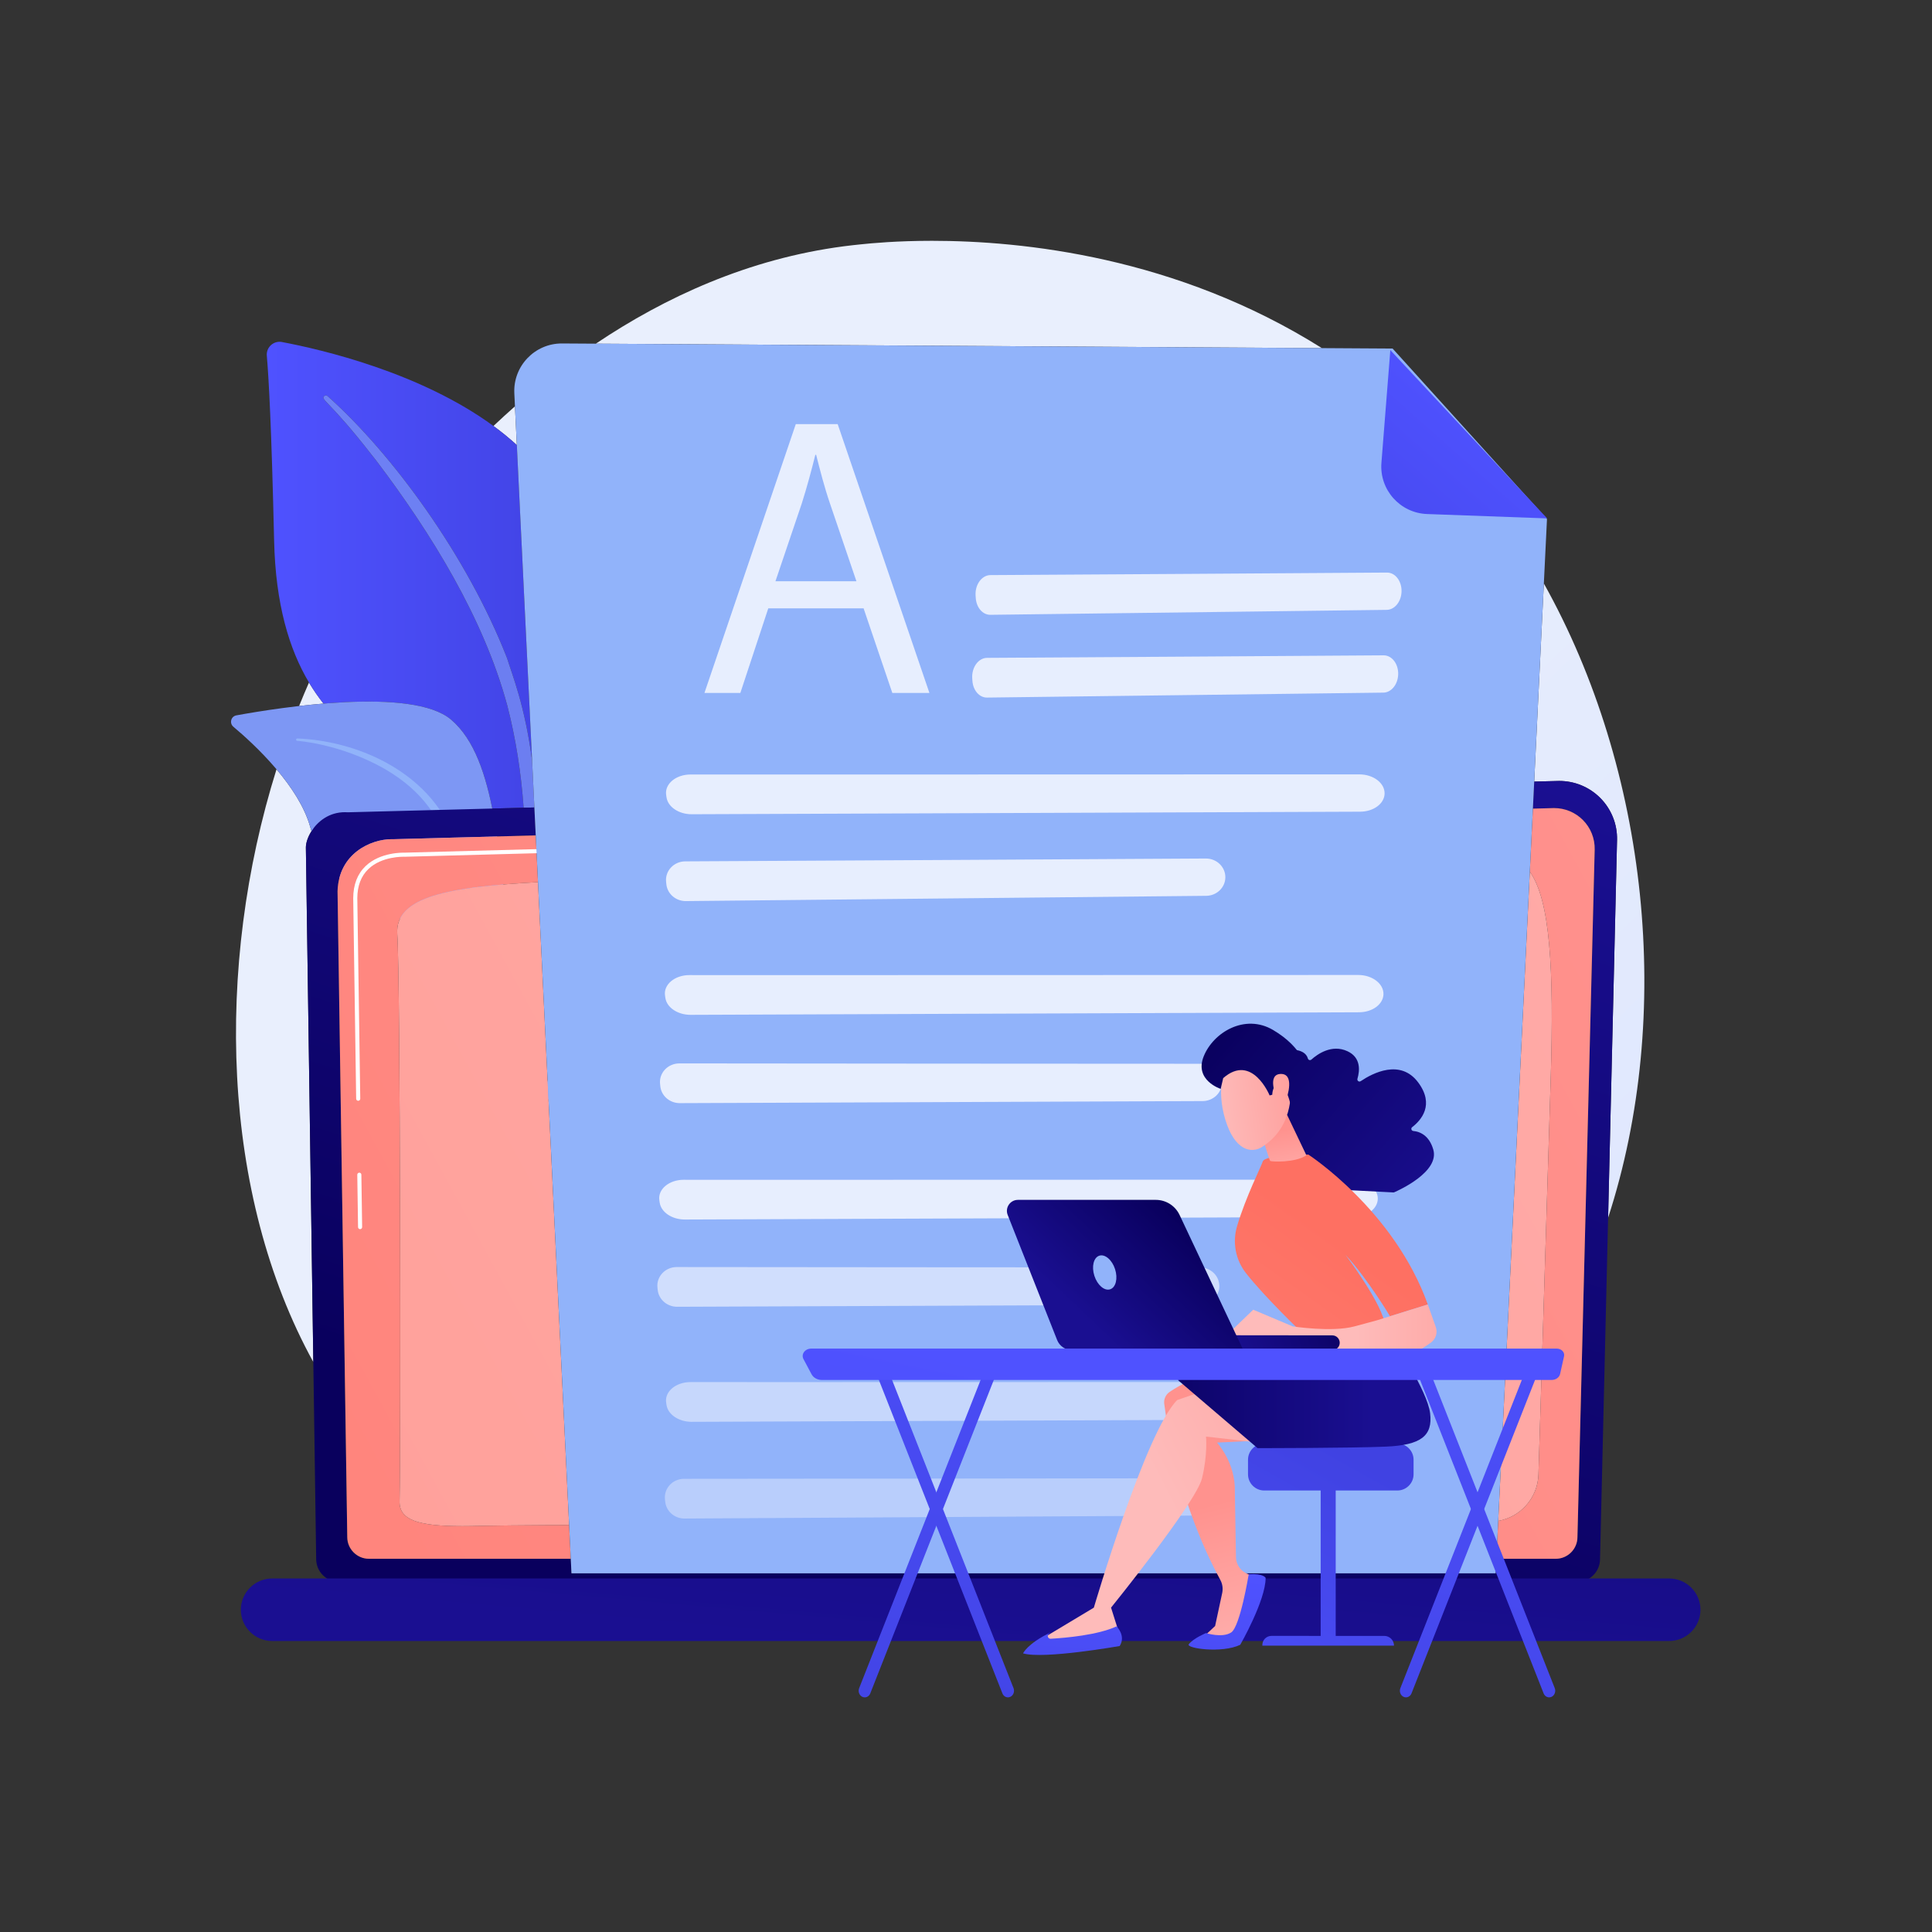 <?xml version="1.0" encoding="UTF-8" standalone="no"?>
<!-- Created with Inkscape (http://www.inkscape.org/) -->

<svg
   version="1.1"
   id="svg2"
   width="4946.667"
   height="4946.667"
   viewBox="0 0 4946.667 4946.667"
   sodipodi:docname="11669392_20945424.eps"
   xmlns:inkscape="http://www.inkscape.org/namespaces/inkscape"
   xmlns:sodipodi="http://sodipodi.sourceforge.net/DTD/sodipodi-0.dtd"
   xmlns="http://www.w3.org/2000/svg"
   xmlns:svg="http://www.w3.org/2000/svg">
  <rect x="0" y="0" width="4946.667" height="4946.667" fill="#333333" stroke="none"/>
  <defs
     id="defs6">
    <clipPath
       clipPathUnits="userSpaceOnUse"
       id="clipPath20">
      <path
         d="m 18464.2,5605.3 c -1665.7,0 -3003.2,232.4 -3696.1,361.4 -1247.4,232.1 -2404.4,432.5 -3481,757.2 H 24334.2 C 22261.6,5854.3 20187.3,5605.3 18464.2,5605.3 M 6018.26,10947.5 c -1772.24,3220.2 -1894.84,7593 -707.1,11385.6 281.54,-332.6 538.55,-718.2 646.61,-1105.3 7.88,-28.2 16.24,-56.1 25.12,-83.7 -71.09,-111.9 -107.71,-228.2 -107.71,-314.9 l 143.08,-9881.7 m 24869.84,2771.3 171.5,7256.3 c 7.2,303.2 -110.4,596 -325.3,810.3 -208.1,207.4 -489.8,323.5 -783.1,323.5 -9.5,0 -19.1,-0.1 -28.7,-0.4 l -454,-11.7 185.3,3805.4 C 31655.6,22324 32159.4,17622.8 30888.1,13718.8 M 5744.97,23548.3 c 61.24,152 124.37,302 190.01,451.2 87.14,-146.2 180.7,-280.7 279.01,-404.6 -159.72,-13.2 -317.23,-29.2 -469.02,-46.6 m 4182.2,5012.2 c -142.09,129.8 -292.49,251.8 -449.16,366.6 132.8,125.5 270.4,251.5 413.13,377.6 l 36.03,-744.2 m 15463.53,1862.2 -13946.3,85.4 c 1329.8,893.1 2931.2,1631.1 4766.4,1871 131.8,17.2 230.1,27 316.3,36.2 210.6,22.3 697.9,68.6 1376.1,68.6 1725.6,0 4688.8,-299.9 7487.5,-2061.2"
         id="path18" />
    </clipPath>
    <linearGradient
       x1="0"
       y1="0"
       x2="1"
       y2="0"
       gradientUnits="userSpaceOnUse"
       gradientTransform="matrix(-19073.7,20304.3,20304.3,19073.7,34056.4,1221.6)"
       spreadMethod="pad"
       id="linearGradient26">
      <stop
         style="stop-opacity:1;stop-color:#dae3fe"
         offset="0"
         id="stop22" />
      <stop
         style="stop-opacity:1;stop-color:#e9effd"
         offset="1"
         id="stop24" />
    </linearGradient>
    <clipPath
       clipPathUnits="userSpaceOnUse"
       id="clipPath36">
      <path
         d="m 9455.27,21578.9 c -145.31,725.9 -369.71,1350.9 -791.43,1708.3 -307.55,260.7 -919.24,346.4 -1590.6,346.4 -281.95,0 -574.31,-15.1 -859.25,-38.7 -98.31,123.9 -191.87,258.4 -279.01,404.6 -380.83,638.9 -641.97,1505.2 -669.8,2722.8 -49.92,2183.4 -103.95,3138 -140.16,3554.3 -12.75,146.5 103.56,267.6 244.13,267.6 15.17,0 30.61,-1.4 46.22,-4.4 758.31,-142.8 2657.85,-583.6 4062.64,-1612.7 156.67,-114.8 307.07,-236.8 449.16,-366.6 l 293.73,-6066.3 c -136.2,1060.6 -389.91,1673 -481.06,1972.7 -766.52,1963.1 -2204.6,3926.1 -3448.26,5035.3 -8.92,7.9 -20.18,11.9 -31.45,11.9 -11.72,0 -23.44,-4.3 -32.55,-13 -75.61,-72.4 94.66,-80.1 903.5,-1118.8 l 107.43,-136.1 c 1043.99,-1381.5 2053.32,-3010.5 2505.85,-4690.6 164.81,-636.6 266.84,-1305.3 313.24,-1961.1 l -602.33,-15.6"
         id="path34" />
    </clipPath>
    <linearGradient
       x1="0"
       y1="0"
       x2="1"
       y2="0"
       gradientUnits="userSpaceOnUse"
       gradientTransform="matrix(6119.82,0,0,-6119.82,5124.06,24557.4)"
       spreadMethod="pad"
       id="linearGradient42">
      <stop
         style="stop-opacity:1;stop-color:#4f52ff"
         offset="0"
         id="stop38" />
      <stop
         style="stop-opacity:1;stop-color:#4042e2"
         offset="1"
         id="stop40" />
    </linearGradient>
    <clipPath
       clipPathUnits="userSpaceOnUse"
       id="clipPath52">
      <path
         d="m 10057.6,21594.5 c -46.4,655.8 -148.43,1324.5 -313.24,1961.1 -452.53,1680.1 -1461.86,3309.1 -2505.85,4690.6 l -107.43,136.1 c -808.84,1038.7 -979.11,1046.4 -903.5,1118.8 9.11,8.7 20.83,13 32.55,13 11.27,0 22.53,-4 31.45,-11.9 1243.66,-1109.2 2681.74,-3072.2 3448.26,-5035.3 91.15,-299.7 344.86,-912.1 481.06,-1972.7 l 43.3,-894.4 -206.6,-5.3"
         id="path50" />
    </clipPath>
    <linearGradient
       x1="0"
       y1="0"
       x2="1"
       y2="0"
       gradientUnits="userSpaceOnUse"
       gradientTransform="matrix(6119.82,0,0,-6119.82,5124.06,24557.4)"
       spreadMethod="pad"
       id="linearGradient58">
      <stop
         style="stop-opacity:1;stop-color:#6f82f7"
         offset="0"
         id="stop54" />
      <stop
         style="stop-opacity:1;stop-color:#6b7def"
         offset="1"
         id="stop56" />
    </linearGradient>
    <clipPath
       clipPathUnits="userSpaceOnUse"
       id="clipPath72">
      <path
         d="M 30293.3,6723.9 H 6512.82 c -241.87,0 -439.76,197.7 -439.76,439.3 l -54.8,3784.3 -143.08,9881.7 c 0,86.7 36.62,203 107.71,314.9 119.94,188.7 337.96,364.9 643.46,364.9 18.11,0 36.52,-0.6 55.25,-1.9 l 1596.81,41.4 169.67,4.4 1007.19,26 602.33,15.6 206.6,5.3 26,-536.6 -2733.38,-73.3 c -10.97,0.4 -22.12,0.6 -33.47,0.6 -398.99,0 -1018.44,-273.7 -1039.83,-999.7 L 6670.25,7584.7 c 0,-228.8 187.22,-416 416.04,-416 H 10963 l 13.5,-279.2 h 17751.8 l 13.6,279.2 h 1141 c 228.8,0 416,187.2 416,416 l 331.3,13205.8 c 5.3,213.2 -77.1,419.3 -228.1,569.9 -146,145.8 -343.7,227.4 -549.4,227.4 -7,0 -14,-0.1 -20.9,-0.3 l -388.5,-10.4 25.2,519.7 454,11.7 c 9.6,0.3 19.2,0.4 28.7,0.4 293.3,0 575,-116.1 783.1,-323.5 214.9,-214.3 332.5,-507.1 325.3,-810.3 L 30888.1,13718.8 30733,7163.2 c 0,-241.6 -197.8,-439.3 -439.7,-439.3"
         id="path70" />
    </clipPath>
    <linearGradient
       x1="0"
       y1="0"
       x2="1"
       y2="0"
       gradientUnits="userSpaceOnUse"
       gradientTransform="matrix(5616.43,16849.4,16849.4,-5616.43,16231,7774.5)"
       spreadMethod="pad"
       id="linearGradient78">
      <stop
         style="stop-opacity:1;stop-color:#09005d"
         offset="0"
         id="stop74" />
      <stop
         style="stop-opacity:1;stop-color:#1a0f91"
         offset="1"
         id="stop76" />
    </linearGradient>
    <clipPath
       clipPathUnits="userSpaceOnUse"
       id="clipPath88">
      <path
         d="m 29882.9,7168.7 h -1141 l 35.4,727.5 c 429.1,74.4 758.7,441.1 772.6,890.6 52.5,1691.1 166.6,5368.2 235.4,7600.4 65.7,2131.4 -13.1,3438 -401,3979 l 59,1210.9 388.5,10.4 c 6.9,0.2 13.9,0.3 20.9,0.3 205.7,0 403.4,-81.6 549.4,-227.4 151,-150.6 233.4,-356.7 228.1,-569.9 L 30298.9,7584.7 c 0,-228.8 -187.2,-416 -416,-416 m -18919.9,0 H 7086.29 c -228.82,0 -416.04,187.2 -416.04,416 l -186.73,12406.1 c 21.39,726 640.84,999.7 1039.83,999.7 11.35,0 22.5,-0.2 33.47,-0.6 l 2733.38,73.3 43.5,-898 c -1684.28,-91.6 -2758.23,-266.2 -2702.97,-1002.7 58.83,-784.2 67.71,-9864.2 43.85,-10889.5 -8.35,-359 353.49,-477.8 1207.67,-477.8 113.33,0 235.48,2.1 366.41,6 173.36,5.2 780.64,10.8 1682.94,16.5 l 31.4,-649"
         id="path86" />
    </clipPath>
    <linearGradient
       x1="0"
       y1="0"
       x2="1"
       y2="0"
       gradientUnits="userSpaceOnUse"
       gradientTransform="matrix(-70445,-38790.6,-38790.6,70445,33811.6,22445)"
       spreadMethod="pad"
       id="linearGradient94">
      <stop
         style="stop-opacity:1;stop-color:#ff928e"
         offset="0"
         id="stop90" />
      <stop
         style="stop-opacity:1;stop-color:#fe7062"
         offset="1"
         id="stop92" />
    </linearGradient>
    <clipPath
       clipPathUnits="userSpaceOnUse"
       id="clipPath108">
      <path
         d="m 8882.25,7795.2 c -854.18,0 -1216.02,118.8 -1207.67,477.8 23.86,1025.3 14.98,10105.3 -43.85,10889.5 -55.26,736.5 1018.69,911.1 2702.97,1002.7 l 597.9,-12347.5 c -902.3,-5.7 -1509.58,-11.3 -1682.94,-16.5 -130.93,-3.9 -253.08,-6 -366.41,-6 m 19895.05,101 607,12470 c 387.9,-541 466.7,-1847.6 401,-3979 -68.8,-2232.2 -182.9,-5909.3 -235.4,-7600.4 -13.9,-449.5 -343.5,-816.2 -772.6,-890.6"
         id="path106" />
    </clipPath>
    <linearGradient
       x1="0"
       y1="0"
       x2="1"
       y2="0"
       gradientUnits="userSpaceOnUse"
       gradientTransform="matrix(-70445,-38790.6,-38790.6,70445,33811.6,22445)"
       spreadMethod="pad"
       id="linearGradient114">
      <stop
         style="stop-opacity:1;stop-color:#ffaba8"
         offset="0"
         id="stop110" />
      <stop
         style="stop-opacity:1;stop-color:#fe9186"
         offset="1"
         id="stop112" />
    </linearGradient>
    <clipPath
       clipPathUnits="userSpaceOnUse"
       id="clipPath124">
      <path
         d="M 32061.9,5589.5 H 5226.36 c -330.21,0 -600.37,270.1 -600.37,600.3 0,330.2 270.16,600.4 600.37,600.4 H 32061.9 c 330.2,0 600.3,-270.2 600.3,-600.4 0,-330.2 -270.1,-600.3 -600.3,-600.3 z"
         id="path122" />
    </clipPath>
    <linearGradient
       x1="0"
       y1="0"
       x2="1"
       y2="0"
       gradientUnits="userSpaceOnUse"
       gradientTransform="matrix(-1427.32,-17331.8,-17331.8,1427.32,19997.3,22621.7)"
       spreadMethod="pad"
       id="linearGradient130">
      <stop
         style="stop-opacity:1;stop-color:#09005d"
         offset="0"
         id="stop126" />
      <stop
         style="stop-opacity:1;stop-color:#1a0f91"
         offset="1"
         id="stop128" />
    </linearGradient>
    <clipPath
       clipPathUnits="userSpaceOnUse"
       id="clipPath142">
      <path
         d="m 27412.2,27235.9 c -519.7,18.3 -919.2,466.1 -878.2,984.5 l 171,2164.1 3012.1,-3232.4 z"
         id="path140" />
    </clipPath>
    <linearGradient
       x1="0"
       y1="0"
       x2="1"
       y2="0"
       gradientUnits="userSpaceOnUse"
       gradientTransform="matrix(-3931.06,-4433.6,-4433.6,3931.06,28539.8,29139)"
       spreadMethod="pad"
       id="linearGradient148">
      <stop
         style="stop-opacity:1;stop-color:#4f52ff"
         offset="0"
         id="stop144" />
      <stop
         style="stop-opacity:1;stop-color:#4042e2"
         offset="1"
         id="stop146" />
    </linearGradient>
    <clipPath
       clipPathUnits="userSpaceOnUse"
       id="clipPath180">
      <path
         d="m 16609.4,4506.8 c -15.4,0 -31,3.4 -46,10.4 -59,27.7 -86.3,102.5 -60.9,167 l 2442.2,6196.6 c 25.4,64.5 93.8,94.3 153,66.6 59,-27.8 86.3,-102.5 60.9,-167 L 16716.4,4583.7 c -18.9,-48.1 -61.9,-76.9 -107,-76.9 z"
         id="path178" />
    </clipPath>
    <linearGradient
       x1="0"
       y1="0"
       x2="1"
       y2="0"
       gradientUnits="userSpaceOnUse"
       gradientTransform="matrix(-2854.5,-13711.8,-13711.8,2854.5,19514.9,15823)"
       spreadMethod="pad"
       id="linearGradient186">
      <stop
         style="stop-opacity:1;stop-color:#4f52ff"
         offset="0"
         id="stop182" />
      <stop
         style="stop-opacity:1;stop-color:#4042e2"
         offset="1"
         id="stop184" />
    </linearGradient>
    <clipPath
       clipPathUnits="userSpaceOnUse"
       id="clipPath196">
      <path
         d="m 19360.6,4506.8 c -45.1,0 -88,28.8 -107,76.9 l -2442.2,6196.7 c -25.4,64.5 1.9,139.2 60.9,167 59.1,27.7 127.6,-2 153,-66.6 l 2442.3,-6196.6 c 25.4,-64.5 -1.9,-139.3 -61,-167 -15,-7 -30.6,-10.4 -46,-10.4 z"
         id="path194" />
    </clipPath>
    <linearGradient
       x1="0"
       y1="0"
       x2="1"
       y2="0"
       gradientUnits="userSpaceOnUse"
       gradientTransform="matrix(-2854.5,-13711.8,-13711.8,2854.5,19811,15761.4)"
       spreadMethod="pad"
       id="linearGradient202">
      <stop
         style="stop-opacity:1;stop-color:#4f52ff"
         offset="0"
         id="stop198" />
      <stop
         style="stop-opacity:1;stop-color:#4042e2"
         offset="1"
         id="stop200" />
    </linearGradient>
    <clipPath
       clipPathUnits="userSpaceOnUse"
       id="clipPath212">
      <path
         d="m 27004.8,4506.8 c -15.3,0 -30.9,3.4 -45.9,10.4 -59.1,27.7 -86.4,102.5 -61,167 l 2442.2,6196.6 c 25.5,64.5 93.9,94.3 153,66.6 59.1,-27.8 86.4,-102.5 61,-167 L 27111.9,4583.7 c -19,-48.1 -61.9,-76.9 -107.1,-76.9 z"
         id="path210" />
    </clipPath>
    <linearGradient
       x1="0"
       y1="0"
       x2="1"
       y2="0"
       gradientUnits="userSpaceOnUse"
       gradientTransform="matrix(-2854.5,-13711.8,-13711.8,2854.5,29478.5,13748.8)"
       spreadMethod="pad"
       id="linearGradient218">
      <stop
         style="stop-opacity:1;stop-color:#4f52ff"
         offset="0"
         id="stop214" />
      <stop
         style="stop-opacity:1;stop-color:#4042e2"
         offset="1"
         id="stop216" />
    </linearGradient>
    <clipPath
       clipPathUnits="userSpaceOnUse"
       id="clipPath228">
      <path
         d="m 29756.1,4506.8 c -45.1,0 -88.1,28.8 -107,76.9 l -2442.2,6196.7 c -25.5,64.5 1.8,139.2 60.9,167 59,27.7 127.6,-2 153,-66.6 L 29863,4684.2 c 25.4,-64.5 -1.9,-139.3 -61,-167 -14.9,-7 -30.6,-10.4 -45.9,-10.4 z"
         id="path226" />
    </clipPath>
    <linearGradient
       x1="0"
       y1="0"
       x2="1"
       y2="0"
       gradientUnits="userSpaceOnUse"
       gradientTransform="matrix(-2854.5,-13711.8,-13711.8,2854.5,29774.6,13687.2)"
       spreadMethod="pad"
       id="linearGradient234">
      <stop
         style="stop-opacity:1;stop-color:#4f52ff"
         offset="0"
         id="stop230" />
      <stop
         style="stop-opacity:1;stop-color:#4042e2"
         offset="1"
         id="stop232" />
    </linearGradient>
    <clipPath
       clipPathUnits="userSpaceOnUse"
       id="clipPath244">
      <path
         d="m 25655.8,5559.9 h -288.7 v 3122.6 h 288.7 z"
         id="path242" />
    </clipPath>
    <linearGradient
       x1="0"
       y1="0"
       x2="1"
       y2="0"
       gradientUnits="userSpaceOnUse"
       gradientTransform="matrix(3330.42,5981.16,5981.16,-3330.42,23155.8,2890.6)"
       spreadMethod="pad"
       id="linearGradient250">
      <stop
         style="stop-opacity:1;stop-color:#4f52ff"
         offset="0"
         id="stop246" />
      <stop
         style="stop-opacity:1;stop-color:#4042e2"
         offset="1"
         id="stop248" />
    </linearGradient>
    <clipPath
       clipPathUnits="userSpaceOnUse"
       id="clipPath260">
      <path
         d="m 26776,5499.7 h -2529.1 v 13.5 c 0,96.3 78.1,174.4 174.4,174.4 H 26588 c 103.8,0 188,-84.1 188,-187.9 z"
         id="path258" />
    </clipPath>
    <linearGradient
       x1="0"
       y1="0"
       x2="1"
       y2="0"
       gradientUnits="userSpaceOnUse"
       gradientTransform="matrix(3330.42,5981.16,5981.16,-3330.42,23832.5,2513.8)"
       spreadMethod="pad"
       id="linearGradient266">
      <stop
         style="stop-opacity:1;stop-color:#4f52ff"
         offset="0"
         id="stop262" />
      <stop
         style="stop-opacity:1;stop-color:#4042e2"
         offset="1"
         id="stop264" />
    </linearGradient>
    <clipPath
       clipPathUnits="userSpaceOnUse"
       id="clipPath276">
      <path
         d="m 27151.3,8790.9 c 0,-170.8 -139.7,-310.5 -310.5,-310.5 h -2558.7 c -170.8,0 -310.6,139.7 -310.6,310.5 v 280.8 c 0,170.8 139.8,310.5 310.6,310.5 h 2558.7 c 170.8,0 310.5,-139.7 310.5,-310.5 z"
         id="path274" />
    </clipPath>
    <linearGradient
       x1="0"
       y1="0"
       x2="1"
       y2="0"
       gradientUnits="userSpaceOnUse"
       gradientTransform="matrix(3330.42,5981.16,5981.16,-3330.42,22424.6,3297.8)"
       spreadMethod="pad"
       id="linearGradient282">
      <stop
         style="stop-opacity:1;stop-color:#4f52ff"
         offset="0"
         id="stop278" />
      <stop
         style="stop-opacity:1;stop-color:#4042e2"
         offset="1"
         id="stop280" />
    </linearGradient>
    <clipPath
       clipPathUnits="userSpaceOnUse"
       id="clipPath292">
      <path
         d="m 23379.8,10764.6 c 0,0 -429.1,-66.5 -911.5,-389 -75.9,-50.7 -117.6,-139.2 -106.1,-229.8 57.7,-457.6 295.2,-1938.6 1078.4,-3385.1 41.3,-76.2 53.2,-165 35,-249.8 l -136.1,-633.2 -252.3,-236.7 h 649.9 l 432.8,1171.2 -185.1,58.5 c -143.5,45.3 -241.9,177.3 -244.5,327.8 l -21.7,1256.2 c 18.5,559.7 -343.2,945.9 -343.2,945.9 l 1038,50.5 z"
         id="path290" />
    </clipPath>
    <linearGradient
       x1="0"
       y1="0"
       x2="1"
       y2="0"
       gradientUnits="userSpaceOnUse"
       gradientTransform="matrix(-985.532,3976.11,3976.11,985.532,24549.7,4320.9)"
       spreadMethod="pad"
       id="linearGradient298">
      <stop
         style="stop-opacity:1;stop-color:#febbba"
         offset="0"
         id="stop294" />
      <stop
         style="stop-opacity:1;stop-color:#ff928e"
         offset="1"
         id="stop296" />
    </linearGradient>
    <clipPath
       clipPathUnits="userSpaceOnUse"
       id="clipPath308">
      <path
         d="m 22833.4,5526.8 c -59.2,-77.5 637,-179.7 988.8,-10.2 0,0 487.6,848.4 487.6,1285.2 0,0 -38.7,89.1 -325,68.9 0,0 -163.7,-1004.6 -336.6,-1117.1 -172.9,-112.6 -483.7,-11.4 -483.7,-11.4 0,0 -243.8,-101.1 -331.1,-215.4 z"
         id="path306" />
    </clipPath>
    <linearGradient
       x1="0"
       y1="0"
       x2="1"
       y2="0"
       gradientUnits="userSpaceOnUse"
       gradientTransform="matrix(-301.981,-4630.38,-4630.38,301.981,23616.5,6865)"
       spreadMethod="pad"
       id="linearGradient314">
      <stop
         style="stop-opacity:1;stop-color:#4f52ff"
         offset="0"
         id="stop310" />
      <stop
         style="stop-opacity:1;stop-color:#4042e2"
         offset="1"
         id="stop312" />
    </linearGradient>
    <clipPath
       clipPathUnits="userSpaceOnUse"
       id="clipPath324">
      <path
         d="m 24282.1,9382.2 c -5.6,9.6 -1117.6,133.7 -1117.6,133.7 0,0 36.4,-338.1 -77.3,-803.6 -113.8,-465.4 -1746.5,-2482 -1746.5,-2482 l 171.2,-542.7 c -529.3,-184.4 -1050,-213.8 -1562.3,-94 l 1060.9,636.7 c 0,0 993,3383.8 1601.2,3987.4 l 1114.7,385.6 z"
         id="path322" />
    </clipPath>
    <linearGradient
       x1="0"
       y1="0"
       x2="1"
       y2="0"
       gradientUnits="userSpaceOnUse"
       gradientTransform="matrix(6354.98,3262.45,3262.45,-6354.98,22487.9,8171.4)"
       spreadMethod="pad"
       id="linearGradient330">
      <stop
         style="stop-opacity:1;stop-color:#febbba"
         offset="0"
         id="stop326" />
      <stop
         style="stop-opacity:1;stop-color:#ff928e"
         offset="1"
         id="stop328" />
    </linearGradient>
    <clipPath
       clipPathUnits="userSpaceOnUse"
       id="clipPath340">
      <path
         d="m 26776,11351.1 c 0,0 640.7,-953 693.3,-1387.7 52.5,-434.7 -175.6,-611.3 -847.8,-640.4 -672.3,-29.2 -2466.9,-28.7 -2466.9,-28.7 l -1531.7,1309 c 0,0 1116.2,398.4 1406.4,511 290.2,112.6 2746.7,236.8 2746.7,236.8 z"
         id="path338" />
    </clipPath>
    <linearGradient
       x1="0"
       y1="0"
       x2="1"
       y2="0"
       gradientUnits="userSpaceOnUse"
       gradientTransform="matrix(4853.63,0,0,-4853.63,21467.4,10322.7)"
       spreadMethod="pad"
       id="linearGradient346">
      <stop
         style="stop-opacity:1;stop-color:#09005d"
         offset="0"
         id="stop342" />
      <stop
         style="stop-opacity:1;stop-color:#1a0f91"
         offset="1"
         id="stop344" />
    </linearGradient>
    <clipPath
       clipPathUnits="userSpaceOnUse"
       id="clipPath356">
      <path
         d="m 21447.2,5870.4 c 0,0 184.3,-178.5 59.8,-377.2 0,0 -1460,-258.8 -1856.4,-141.3 0,0 82.3,187.8 528.6,401.7 l -32.9,-25.3 c -41.7,-32 -17.2,-98.7 35.2,-95.7 294.2,16.8 902.9,70.7 1265.7,237.8 z"
         id="path354" />
    </clipPath>
    <linearGradient
       x1="0"
       y1="0"
       x2="1"
       y2="0"
       gradientUnits="userSpaceOnUse"
       gradientTransform="matrix(-301.981,-4630.36,-4630.36,301.981,20702.4,7055.1)"
       spreadMethod="pad"
       id="linearGradient362">
      <stop
         style="stop-opacity:1;stop-color:#4f52ff"
         offset="0"
         id="stop358" />
      <stop
         style="stop-opacity:1;stop-color:#4042e2"
         offset="1"
         id="stop360" />
    </linearGradient>
    <clipPath
       clipPathUnits="userSpaceOnUse"
       id="clipPath372">
      <path
         d="m 24593.2,16935.3 c 100,16.6 468,62 528.8,-158.7 8.1,-29.3 44.5,-39.2 67.1,-18.9 116,103.8 389.7,299 689.7,161.3 264.9,-121.5 240.4,-374.6 194.6,-529.9 -11,-37.4 29.9,-68.6 62.3,-46.8 231.1,155.6 763.7,433.6 1104.8,-24.6 318.1,-427.2 58.7,-723.8 -116,-858.6 -29.5,-22.8 -15.5,-69.7 21.7,-73.3 127.3,-12.6 302.9,-82.7 383.6,-355.1 126.6,-427 -656.7,-781.8 -748.9,-821.9 -5.8,-2.6 -12,-3.6 -18.4,-3.3 l -1582,81.1 c -12.4,0.6 -23.8,6.7 -31.1,16.6 l -970.5,1307.5 c -7.9,10.5 -10.2,24.2 -6.3,36.8 l 388.1,1259.2 c 4.6,15 17,26 32.5,28.6 z"
         id="path370" />
    </clipPath>
    <linearGradient
       x1="0"
       y1="0"
       x2="1"
       y2="0"
       gradientUnits="userSpaceOnUse"
       gradientTransform="matrix(4257.27,-3751,-3751,-4257.27,23533.9,17665.3)"
       spreadMethod="pad"
       id="linearGradient378">
      <stop
         style="stop-opacity:1;stop-color:#09005d"
         offset="0"
         id="stop374" />
      <stop
         style="stop-opacity:1;stop-color:#1a0f91"
         offset="1"
         id="stop376" />
    </linearGradient>
    <clipPath
       clipPathUnits="userSpaceOnUse"
       id="clipPath388">
      <path
         d="m 25043.3,11477.2 c 0,0 -746.1,710.5 -1113.4,1181 -198.5,254.4 -260.8,589.2 -169,898.5 167.6,564.9 465.6,1150 492.8,1241.1 41.7,139.6 878.2,133.8 878.2,133.8 0,0 1646.2,-1068.4 2293,-2878.2 l -726.4,-226.2 c 0,0 -429.8,721.1 -854.5,1179.6 0,0 734.9,-970.8 760.8,-1368.2 z"
         id="path386" />
    </clipPath>
    <linearGradient
       x1="0"
       y1="0"
       x2="1"
       y2="0"
       gradientUnits="userSpaceOnUse"
       gradientTransform="matrix(6932.71,9719.39,9719.39,-6932.71,18801.8,3561.3)"
       spreadMethod="pad"
       id="linearGradient394">
      <stop
         style="stop-opacity:1;stop-color:#ff928e"
         offset="0"
         id="stop390" />
      <stop
         style="stop-opacity:1;stop-color:#fe7062"
         offset="1"
         id="stop392" />
    </linearGradient>
    <clipPath
       clipPathUnits="userSpaceOnUse"
       id="clipPath404">
      <path
         d="m 24152.5,15577.9 c 8.8,-29.1 227.1,-752.9 244.2,-767.9 17.1,-15.1 478.8,-39.9 696.2,108.7 l -368.7,771.9 z"
         id="path402" />
    </clipPath>
    <linearGradient
       x1="0"
       y1="0"
       x2="1"
       y2="0"
       gradientUnits="userSpaceOnUse"
       gradientTransform="matrix(-216.703,1390.51,1390.51,216.703,24815.9,14008.8)"
       spreadMethod="pad"
       id="linearGradient410">
      <stop
         style="stop-opacity:1;stop-color:#febbba"
         offset="0"
         id="stop406" />
      <stop
         style="stop-opacity:1;stop-color:#ff928e"
         offset="1"
         id="stop408" />
    </linearGradient>
    <clipPath
       clipPathUnits="userSpaceOnUse"
       id="clipPath420">
      <path
         d="m 23535.5,16598.9 c 0,0 -182.3,-387.2 -1.4,-990.1 181,-603 505.6,-665.1 716.8,-524 211.2,141 487.4,396.2 537.7,935.6 50.3,539.5 -1003.5,1067.5 -1253.1,578.5 z"
         id="path418" />
    </clipPath>
    <linearGradient
       x1="0"
       y1="0"
       x2="1"
       y2="0"
       gradientUnits="userSpaceOnUse"
       gradientTransform="matrix(2293.09,310.632,310.632,-2293.09,23378.2,15827.8)"
       spreadMethod="pad"
       id="linearGradient426">
      <stop
         style="stop-opacity:1;stop-color:#febbba"
         offset="0"
         id="stop422" />
      <stop
         style="stop-opacity:1;stop-color:#ff928e"
         offset="1"
         id="stop424" />
    </linearGradient>
    <clipPath
       clipPathUnits="userSpaceOnUse"
       id="clipPath436">
      <path
         d="m 24386.5,16068.3 c 0,0 -335.2,818.8 -891.7,332.7 l -48.2,-206.5 c 0,0 -510.4,162.8 -326.5,624.1 183.9,461.4 792,826.5 1333.3,506.7 541.2,-319.7 734.5,-749.7 691.5,-1173.5 -42.9,-423.9 -356.7,-268.5 -356.7,-268.5 0,0 -51.5,314.2 -199.3,374.4 -147.8,60.2 -152,-176.3 -152,-176.3 z"
         id="path434" />
    </clipPath>
    <linearGradient
       x1="0"
       y1="0"
       x2="1"
       y2="0"
       gradientUnits="userSpaceOnUse"
       gradientTransform="matrix(4257.27,-3751,-3751,-4257.27,23261.7,17356.4)"
       spreadMethod="pad"
       id="linearGradient442">
      <stop
         style="stop-opacity:1;stop-color:#09005d"
         offset="0"
         id="stop438" />
      <stop
         style="stop-opacity:1;stop-color:#1a0f91"
         offset="1"
         id="stop440" />
    </linearGradient>
    <clipPath
       clipPathUnits="userSpaceOnUse"
       id="clipPath452">
      <path
         d="m 24510.2,16054.5 c 0,0 -174.8,419.9 88.7,426.7 263.5,6.7 143.5,-404.1 86.3,-553.5 z"
         id="path450" />
    </clipPath>
    <linearGradient
       x1="0"
       y1="0"
       x2="1"
       y2="0"
       gradientUnits="userSpaceOnUse"
       gradientTransform="matrix(2293.09,310.633,310.633,-2293.09,23350.8,16030.2)"
       spreadMethod="pad"
       id="linearGradient458">
      <stop
         style="stop-opacity:1;stop-color:#febbba"
         offset="0"
         id="stop454" />
      <stop
         style="stop-opacity:1;stop-color:#ff928e"
         offset="1"
         id="stop456" />
    </linearGradient>
    <clipPath
       clipPathUnits="userSpaceOnUse"
       id="clipPath468">
      <path
         d="m 23523.3,11424.5 548.2,528.3 758.3,-320.3 c 0,0 754.8,-117 1186.8,0 432.1,116.9 432.1,116.9 432.1,116.9 l 976.2,304 153.3,-433.4 c 39,-110 -0.1,-232.1 -95.3,-299.7 -84.4,-60 -183.4,-126 -246.5,-153.6 -128.6,-56.2 -3169.3,38.9 -3169.3,38.9 z"
         id="path466" />
    </clipPath>
    <linearGradient
       x1="0"
       y1="0"
       x2="1"
       y2="0"
       gradientUnits="userSpaceOnUse"
       gradientTransform="matrix(4069.85,0,0,-4069.85,26060,11601.2)"
       spreadMethod="pad"
       id="linearGradient474">
      <stop
         style="stop-opacity:1;stop-color:#febbba"
         offset="0"
         id="stop470" />
      <stop
         style="stop-opacity:1;stop-color:#ff928e"
         offset="1"
         id="stop472" />
    </linearGradient>
    <clipPath
       clipPathUnits="userSpaceOnUse"
       id="clipPath484">
      <path
         d="m 25597.8,11175.4 c -2.5,-0.1 -4.9,-0.2 -7.3,-0.2 l -3179.9,3.5 c -78.6,0.1 -142.2,63.8 -142.2,142.5 0.1,78.6 64.1,143.6 142.5,142.1 l 3179.9,-3.4 c 78.6,-0.1 142.2,-63.9 142.1,-142.5 0,-76.2 -59.9,-138.3 -135.1,-142 z"
         id="path482" />
    </clipPath>
    <linearGradient
       x1="0"
       y1="0"
       x2="1"
       y2="0"
       gradientUnits="userSpaceOnUse"
       gradientTransform="matrix(-2524.24,-827.898,-827.898,2524.24,26137.3,12020.3)"
       spreadMethod="pad"
       id="linearGradient490">
      <stop
         style="stop-opacity:1;stop-color:#09005d"
         offset="0"
         id="stop486" />
      <stop
         style="stop-opacity:1;stop-color:#1a0f91"
         offset="1"
         id="stop488" />
    </linearGradient>
    <clipPath
       clipPathUnits="userSpaceOnUse"
       id="clipPath500">
      <path
         d="m 19552.1,14062.5 h 2648.2 c 195.3,0 373.2,-112.8 456.5,-289.5 L 23881,11177.1 h -3291 c -125.8,0 -239,76.9 -285.2,194 l -949.4,2402.2 c -54.8,138.8 47.5,289.2 196.7,289.2 z"
         id="path498" />
    </clipPath>
    <linearGradient
       x1="0"
       y1="0"
       x2="1"
       y2="0"
       gradientUnits="userSpaceOnUse"
       gradientTransform="matrix(-1817.86,-1921.36,-1921.36,1817.86,22669.7,13675.3)"
       spreadMethod="pad"
       id="linearGradient506">
      <stop
         style="stop-opacity:1;stop-color:#09005d"
         offset="0"
         id="stop502" />
      <stop
         style="stop-opacity:1;stop-color:#1a0f91"
         offset="1"
         id="stop504" />
    </linearGradient>
    <clipPath
       clipPathUnits="userSpaceOnUse"
       id="clipPath518">
      <path
         d="m 30042,11059.2 c 8,36.1 -2.9,73.4 -29.9,101.7 -26.9,28.3 -66.9,44.7 -109.2,44.7 h -14322 c -55.6,0 -107.4,-24.6 -137.3,-65.3 -30,-40.7 -34,-91.8 -10.7,-135.6 l 155.2,-291.8 c 35.5,-66.8 112.6,-109.6 197.3,-109.6 h 14019.2 c 78.8,0 146.6,48.6 161.6,115.8 z"
         id="path516" />
    </clipPath>
    <linearGradient
       x1="0"
       y1="0"
       x2="1"
       y2="0"
       gradientUnits="userSpaceOnUse"
       gradientTransform="matrix(-2854.5,-13711.8,-13711.8,2854.5,22566,10280.3)"
       spreadMethod="pad"
       id="linearGradient524">
      <stop
         style="stop-opacity:1;stop-color:#4f52ff"
         offset="0"
         id="stop520" />
      <stop
         style="stop-opacity:1;stop-color:#4042e2"
         offset="1"
         id="stop522" />
    </linearGradient>
  </defs>
  <sodipodi:namedview
     id="namedview4"
     pagecolor="#ffffff"
     bordercolor="#000000"
     borderopacity="0.25"
     inkscape:showpageshadow="2"
     inkscape:pageopacity="0.0"
     inkscape:pagecheckerboard="0"
     inkscape:deskcolor="#d1d1d1" />
  <g
     id="g8"
     inkscape:groupmode="layer"
     inkscape:label="ink_ext_XXXXXX"
     transform="matrix(1.333,0,0,-1.333,0,4946.667)">
    <g
       id="g10"
       transform="scale(0.1)">
      <path
         d="M 0,0 H 37100 V 37100 H 0 Z"
         style="fill:#ffffff;fill-opacity:0;fill-rule:nonzero;stroke:none"
         id="path12" />
      <g
         id="g14">
        <g
           id="g16"
           clip-path="url(#clipPath20)">
          <path
             d="m 18464.2,5605.3 c -1665.7,0 -3003.2,232.4 -3696.1,361.4 -1247.4,232.1 -2404.4,432.5 -3481,757.2 H 24334.2 C 22261.6,5854.3 20187.3,5605.3 18464.2,5605.3 M 6018.26,10947.5 c -1772.24,3220.2 -1894.84,7593 -707.1,11385.6 281.54,-332.6 538.55,-718.2 646.61,-1105.3 7.88,-28.2 16.24,-56.1 25.12,-83.7 -71.09,-111.9 -107.71,-228.2 -107.71,-314.9 l 143.08,-9881.7 m 24869.84,2771.3 171.5,7256.3 c 7.2,303.2 -110.4,596 -325.3,810.3 -208.1,207.4 -489.8,323.5 -783.1,323.5 -9.5,0 -19.1,-0.1 -28.7,-0.4 l -454,-11.7 185.3,3805.4 C 31655.6,22324 32159.4,17622.8 30888.1,13718.8 M 5744.97,23548.3 c 61.24,152 124.37,302 190.01,451.2 87.14,-146.2 180.7,-280.7 279.01,-404.6 -159.72,-13.2 -317.23,-29.2 -469.02,-46.6 m 4182.2,5012.2 c -142.09,129.8 -292.49,251.8 -449.16,366.6 132.8,125.5 270.4,251.5 413.13,377.6 l 36.03,-744.2 m 15463.53,1862.2 -13946.3,85.4 c 1329.8,893.1 2931.2,1631.1 4766.4,1871 131.8,17.2 230.1,27 316.3,36.2 210.6,22.3 697.9,68.6 1376.1,68.6 1725.6,0 4688.8,-299.9 7487.5,-2061.2"
             style="fill:url(#linearGradient26);fill-opacity:1;fill-rule:nonzero;stroke:none"
             id="path28" />
        </g>
      </g>
      <g
         id="g30">
        <g
           id="g32"
           clip-path="url(#clipPath36)">
          <path
             d="m 9455.27,21578.9 c -145.31,725.9 -369.71,1350.9 -791.43,1708.3 -307.55,260.7 -919.24,346.4 -1590.6,346.4 -281.95,0 -574.31,-15.1 -859.25,-38.7 -98.31,123.9 -191.87,258.4 -279.01,404.6 -380.83,638.9 -641.97,1505.2 -669.8,2722.8 -49.92,2183.4 -103.95,3138 -140.16,3554.3 -12.75,146.5 103.56,267.6 244.13,267.6 15.17,0 30.61,-1.4 46.22,-4.4 758.31,-142.8 2657.85,-583.6 4062.64,-1612.7 156.67,-114.8 307.07,-236.8 449.16,-366.6 l 293.73,-6066.3 c -136.2,1060.6 -389.91,1673 -481.06,1972.7 -766.52,1963.1 -2204.6,3926.1 -3448.26,5035.3 -8.92,7.9 -20.18,11.9 -31.45,11.9 -11.72,0 -23.44,-4.3 -32.55,-13 -75.61,-72.4 94.66,-80.1 903.5,-1118.8 l 107.43,-136.1 c 1043.99,-1381.5 2053.32,-3010.5 2505.85,-4690.6 164.81,-636.6 266.84,-1305.3 313.24,-1961.1 l -602.33,-15.6"
             style="fill:url(#linearGradient42);fill-opacity:1;fill-rule:nonzero;stroke:none"
             id="path44" />
        </g>
      </g>
      <g
         id="g46">
        <g
           id="g48"
           clip-path="url(#clipPath52)">
          <path
             d="m 10057.6,21594.5 c -46.4,655.8 -148.43,1324.5 -313.24,1961.1 -452.53,1680.1 -1461.86,3309.1 -2505.85,4690.6 l -107.43,136.1 c -808.84,1038.7 -979.11,1046.4 -903.5,1118.8 9.11,8.7 20.83,13 32.55,13 11.27,0 22.53,-4 31.45,-11.9 1243.66,-1109.2 2681.74,-3072.2 3448.26,-5035.3 91.15,-299.7 344.86,-912.1 481.06,-1972.7 l 43.3,-894.4 -206.6,-5.3"
             style="fill:url(#linearGradient58);fill-opacity:1;fill-rule:nonzero;stroke:none"
             id="path60" />
        </g>
      </g>
      <path
         d="m 11878.3,13577 c 161.8,-79.4 -1532.3,2051 -2062.98,5396.9 -250.07,1576.6 -253.34,3552.1 -1151.48,4313.3 -747.49,633.6 -3291.11,233.6 -4123.38,81.6 -104.01,-19 -139.01,-150.4 -58.06,-218.4 399.12,-335.1 1252.91,-1125.8 1475.37,-1922.6 293.23,-1050.3 1291.74,-1718.3 2185.66,-1899.1 893.91,-180.8 1391.17,-356.2 1826.67,-1785.8 435.5,-1429.6 1448.3,-3740.4 1908.2,-3965.9"
         style="fill:#7d97f4;fill-opacity:1;fill-rule:nonzero;stroke:none"
         id="path62" />
      <path
         d="m 5711,22925 c 1061.85,-44.4 2201.66,-528.8 2780.07,-1437.4 l 54.61,-86.7 c 126.09,-203.3 840.7,-1648.5 1237.6,-2846.5 4.94,-14.9 -3.15,-31.1 -18.09,-36 -13.81,-4.6 -23.87,1.6 -29.77,7.8 -4.94,5.2 -6.98,10.4 -5.87,9.2 -276.54,676.8 -673.7,1534.9 -990,2176.5 -339.22,700.2 -576.61,1174.4 -1350.35,1628.6 -861.19,489.1 -1683.95,539.5 -1681.48,539 -12.56,1.3 -21.7,12.5 -20.4,25 1.22,12.1 11.72,21 23.68,20.5"
         style="fill:#91b3fa;fill-opacity:1;fill-rule:nonzero;stroke:none"
         id="path64" />
      <g
         id="g66">
        <g
           id="g68"
           clip-path="url(#clipPath72)">
          <path
             d="M 30293.3,6723.9 H 6512.82 c -241.87,0 -439.76,197.7 -439.76,439.3 l -54.8,3784.3 -143.08,9881.7 c 0,86.7 36.62,203 107.71,314.9 119.94,188.7 337.96,364.9 643.46,364.9 18.11,0 36.52,-0.6 55.25,-1.9 l 1596.81,41.4 169.67,4.4 1007.19,26 602.33,15.6 206.6,5.3 26,-536.6 -2733.38,-73.3 c -10.97,0.4 -22.12,0.6 -33.47,0.6 -398.99,0 -1018.44,-273.7 -1039.83,-999.7 L 6670.25,7584.7 c 0,-228.8 187.22,-416 416.04,-416 H 10963 l 13.5,-279.2 h 17751.8 l 13.6,279.2 h 1141 c 228.8,0 416,187.2 416,416 l 331.3,13205.8 c 5.3,213.2 -77.1,419.3 -228.1,569.9 -146,145.8 -343.7,227.4 -549.4,227.4 -7,0 -14,-0.1 -20.9,-0.3 l -388.5,-10.4 25.2,519.7 454,11.7 c 9.6,0.3 19.2,0.4 28.7,0.4 293.3,0 575,-116.1 783.1,-323.5 214.9,-214.3 332.5,-507.1 325.3,-810.3 L 30888.1,13718.8 30733,7163.2 c 0,-241.6 -197.8,-439.3 -439.7,-439.3"
             style="fill:url(#linearGradient78);fill-opacity:1;fill-rule:nonzero;stroke:none"
             id="path80" />
        </g>
      </g>
      <g
         id="g82">
        <g
           id="g84"
           clip-path="url(#clipPath88)">
          <path
             d="m 29882.9,7168.7 h -1141 l 35.4,727.5 c 429.1,74.4 758.7,441.1 772.6,890.6 52.5,1691.1 166.6,5368.2 235.4,7600.4 65.7,2131.4 -13.1,3438 -401,3979 l 59,1210.9 388.5,10.4 c 6.9,0.2 13.9,0.3 20.9,0.3 205.7,0 403.4,-81.6 549.4,-227.4 151,-150.6 233.4,-356.7 228.1,-569.9 L 30298.9,7584.7 c 0,-228.8 -187.2,-416 -416,-416 m -18919.9,0 H 7086.29 c -228.82,0 -416.04,187.2 -416.04,416 l -186.73,12406.1 c 21.39,726 640.84,999.7 1039.83,999.7 11.35,0 22.5,-0.2 33.47,-0.6 l 2733.38,73.3 43.5,-898 c -1684.28,-91.6 -2758.23,-266.2 -2702.97,-1002.7 58.83,-784.2 67.71,-9864.2 43.85,-10889.5 -8.35,-359 353.49,-477.8 1207.67,-477.8 113.33,0 235.48,2.1 366.41,6 173.36,5.2 780.64,10.8 1682.94,16.5 l 31.4,-649"
             style="fill:url(#linearGradient94);fill-opacity:1;fill-rule:nonzero;stroke:none"
             id="path96" />
        </g>
      </g>
      <path
         d="m 6916.61,13500.2 c -21.4,0 -38.92,17.2 -39.25,38.7 l -14.77,1006.1 c -0.31,21.7 17,39.6 38.68,39.9 20.97,1.1 39.52,-17 39.83,-38.7 l 14.78,-1006.1 c 0.32,-21.7 -17,-39.5 -38.68,-39.9 h -0.59"
         style="fill:#ffffff;fill-opacity:1;fill-rule:nonzero;stroke:none"
         id="path98" />
      <path
         d="m 6880.41,15965.8 c -21.42,0 -38.94,17.1 -39.26,38.6 l -56.58,3853.4 c 1.18,259.1 81.05,466 237.39,615.9 284.09,272.2 728.26,258.5 747.02,257.8 l 7112.82,190.9 c 21.5,1.9 39.7,-16.6 40.3,-38.2 0.6,-21.7 -16.5,-39.8 -38.2,-40.3 L 7768.79,20653 c -20.23,0.8 -432.2,13.4 -692.5,-236 -140.39,-134.6 -212.13,-322.6 -213.2,-558.8 l 56.58,-3852.6 c 0.32,-21.7 -17,-39.5 -38.68,-39.8 h -0.58"
         style="fill:#ffffff;fill-opacity:1;fill-rule:nonzero;stroke:none"
         id="path100" />
      <g
         id="g102">
        <g
           id="g104"
           clip-path="url(#clipPath108)">
          <path
             d="m 8882.25,7795.2 c -854.18,0 -1216.02,118.8 -1207.67,477.8 23.86,1025.3 14.98,10105.3 -43.85,10889.5 -55.26,736.5 1018.69,911.1 2702.97,1002.7 l 597.9,-12347.5 c -902.3,-5.7 -1509.58,-11.3 -1682.94,-16.5 -130.93,-3.9 -253.08,-6 -366.41,-6 m 19895.05,101 607,12470 c 387.9,-541 466.7,-1847.6 401,-3979 -68.8,-2232.2 -182.9,-5909.3 -235.4,-7600.4 -13.9,-449.5 -343.5,-816.2 -772.6,-890.6"
             style="fill:url(#linearGradient114);fill-opacity:1;fill-rule:nonzero;stroke:none"
             id="path116" />
        </g>
      </g>
      <g
         id="g118">
        <g
           id="g120"
           clip-path="url(#clipPath124)">
          <path
             d="M 32061.9,5589.5 H 5226.36 c -330.21,0 -600.37,270.1 -600.37,600.3 0,330.2 270.16,600.4 600.37,600.4 H 32061.9 c 330.2,0 600.3,-270.2 600.3,-600.4 0,-330.2 -270.1,-600.3 -600.3,-600.3"
             style="fill:url(#linearGradient130);fill-opacity:1;fill-rule:nonzero;stroke:none"
             id="path132" />
        </g>
      </g>
      <path
         d="m 26748.8,30414.4 -15952.1,97.7 c -524.3,3.2 -943.59,-434.7 -917.62,-958.3 L 10976.5,6889.5 h 17751.8 l 985.7,20249.3 -2965.2,3275.6"
         style="fill:#91b3fa;fill-opacity:1;fill-rule:nonzero;stroke:none"
         id="path134" />
      <g
         id="g136">
        <g
           id="g138"
           clip-path="url(#clipPath142)">
          <path
             d="m 27412.2,27235.9 c -519.7,18.3 -919.2,466.1 -878.2,984.5 l 171,2164.1 3012.1,-3232.4 -2304.9,83.8"
             style="fill:url(#linearGradient148);fill-opacity:1;fill-rule:nonzero;stroke:none"
             id="path150" />
        </g>
      </g>
      <path
         d="m 19020.2,25300.2 c -145.4,0 -265.7,138.9 -278.1,321.8 l -3.2,46.6 c -14.3,210.6 118.3,393.7 286,394.5 1311.1,6.4 6344.3,39.9 7615.3,48.4 0.5,0 1,0 1.5,0 159.6,0 285.6,-166.2 278.6,-367.9 -6.6,-192.6 -132.6,-346.5 -285.2,-348.4 l -7612.1,-95 c -0.9,0 -1.9,0 -2.8,0"
         style="fill:#e7eefe;fill-opacity:1;fill-rule:nonzero;stroke:none"
         id="path152" />
      <path
         d="m 18955.8,23710.5 c -145.4,0 -265.6,138.8 -278.1,321.8 l -3.2,46.5 c -14.3,210.6 118.3,393.8 286,394.6 1311.1,6.4 6344.3,39.9 7615.3,48.4 0.5,0 1,0 1.6,0 159.6,0 285.5,-166.3 278.5,-367.9 -6.6,-192.6 -132.6,-346.6 -285.2,-348.5 l -7612.1,-94.9 c -0.9,0 -1.9,0 -2.8,0"
         style="fill:#e7eefe;fill-opacity:1;fill-rule:nonzero;stroke:none"
         id="path154" />
      <path
         d="m 13284.7,21469.6 c -246.3,0 -455.1,140 -482.4,323.7 l -7,46.6 c -31.3,210.6 186,393 468.5,393 0.2,0 0.3,0 0.5,0 442.5,-0.3 1136.8,-0.4 1980.8,-0.4 3374.6,0 9149.8,2.1 10864.8,2.7 0,0 0.1,0 0.2,0 270.3,0 489.7,-167.5 484.8,-369.8 -4.6,-192.6 -212,-345.9 -469.4,-346.9 l -12838.4,-48.8 c -0.8,-0.1 -1.6,-0.1 -2.4,-0.1"
         style="fill:#e7eefe;fill-opacity:1;fill-rule:nonzero;stroke:none"
         id="path156" />
      <path
         d="m 13170.6,19801.4 c -190.7,0 -351.2,138.7 -371.2,321.6 l -5,46.6 c -23,210.6 147.6,393.9 367.7,394.9 1721.5,7.5 8330.2,45.1 9999,54.7 0.8,0 1.5,0 2.3,0 209.4,0 377.9,-166.2 372.7,-367.8 -4.9,-192.6 -167.4,-346.7 -367.7,-348.7 l -9993.8,-101.3 c -1.3,0 -2.6,0 -4,0"
         style="fill:#e7eefe;fill-opacity:1;fill-rule:nonzero;stroke:none"
         id="path158" />
      <path
         d="m 13262.9,17616.7 c -246.2,0 -455.1,139.9 -482.4,323.6 l -6.9,46.7 c -31.3,210.6 185.9,393 468.5,393 0.2,0 0.3,0 0.5,0 443.5,-0.3 1139.8,-0.5 1986.7,-0.5 3375.4,0 9144.9,2.1 10858.8,2.7 0.1,0 0.2,0 0.3,0 270.3,0 489.6,-167.5 484.8,-369.8 -4.6,-192.6 -212,-345.9 -469.4,-346.8 l -12838.4,-48.9 c -0.8,0 -1.7,0 -2.5,0"
         style="fill:#e7eefe;fill-opacity:1;fill-rule:nonzero;stroke:none"
         id="path160" />
      <path
         d="m 13056.6,15920.6 c -192.7,0 -354.4,140.1 -373.4,323.9 l -4.9,46.7 c -21.8,210.4 150.3,392.5 371.1,392.5 0.2,0 0.5,0 0.7,0 1729.7,-3.1 8369.6,-6.2 10046.3,-7 211.5,-0.1 381,-167.7 374.6,-370 -6.1,-192.6 -170.2,-345.7 -371.5,-346.5 l -10041.3,-39.6 c -0.5,0 -1,0 -1.6,0"
         style="fill:#e7eefe;fill-opacity:1;fill-rule:nonzero;stroke:none"
         id="path162" />
      <path
         d="m 13153.9,13685.1 c -246.3,0 -455.1,140 -482.4,323.6 l -7,46.7 c -31.3,210.6 186,393 468.6,393 0.1,0 0.3,0 0.4,0 442.5,-0.3 1136.8,-0.5 1980.9,-0.5 3374.5,0 9149.7,2.1 10864.7,2.7 0,0 0.1,0 0.2,0 270.3,0 489.7,-167.5 484.8,-369.8 -4.6,-192.6 -212,-345.8 -469.4,-346.8 l -12838.3,-48.9 c -0.9,0 -1.7,0 -2.5,0"
         style="fill:#e7eefe;fill-opacity:1;fill-rule:nonzero;stroke:none"
         id="path164" />
      <path
         d="m 13006.5,12009.1 c -192.8,0 -354.5,140.1 -373.5,323.9 l -4.9,46.6 c -21.7,210.5 150.3,392.6 371.1,392.6 0.3,0 0.5,0 0.7,0 1729.7,-3.1 8369.6,-6.3 10046.3,-7 211.5,-0.1 381,-167.8 374.6,-370.1 -6,-192.6 -170.2,-345.6 -371.5,-346.4 L 13008,12009.1 c -0.5,0 -1,0 -1.5,0"
         style="fill:#d0defd;fill-opacity:1;fill-rule:nonzero;stroke:none"
         id="path166" />
      <path
         d="m 13284.7,9799.2 c -246.3,0 -455.1,139.9 -482.4,323.6 l -7,46.6 c -31.3,210.7 186,393.1 468.5,393.1 0.2,0 0.3,0 0.5,0 442.4,-0.4 1136.4,-0.5 1980.1,-0.5 3374.4,0 9150.4,2.1 10865.5,2.7 0,0 0.1,0 0.2,0 270.3,0 489.7,-167.5 484.8,-369.8 -4.6,-192.6 -212,-345.9 -469.4,-346.8 l -12838.4,-48.9 c -0.8,0 -1.6,0 -2.4,0"
         style="fill:#c6d7fc;fill-opacity:1;fill-rule:nonzero;stroke:none"
         id="path168" />
      <path
         d="m 13145.7,7941.6 c -190,0 -349.5,139.8 -368.4,323.3 l -4.8,46.6 c -21.8,210.7 148.3,393.2 366.7,393.2 v 0 c 9.1,0 18.4,0 27.7,0 1749.7,0 8244.9,8.6 9891.7,10.8 0.1,0 0.3,0 0.5,0 208.6,0 375.8,-167.3 369.7,-369.4 -5.8,-192.6 -167.7,-346 -366.5,-347.1 l -9914.4,-57.4 c -0.7,0 -1.5,0 -2.2,0"
         style="fill:#b9cefc;fill-opacity:1;fill-rule:nonzero;stroke:none"
         id="path170" />
      <path
         d="m 17851.9,23799.7 h -712.5 l -551.6,1624.2 h -1831.1 l -536.2,-1624.2 H 13531 l 1754.4,5163.6 h 804.4 l 1762.1,-5163.6 m -2191.1,4573.7 c -76.6,-306.4 -160.9,-620.6 -260.5,-934.6 l -505.6,-1494 h 1555.2 l -505.6,1486.3 c -115,337.1 -191.6,643.5 -268.2,942.3 h -15.3"
         style="fill:#e7eefe;fill-opacity:1;fill-rule:nonzero;stroke:none"
         id="path172" />
      <g
         id="g174">
        <g
           id="g176"
           clip-path="url(#clipPath180)">
          <path
             d="m 16609.4,4506.8 c -15.4,0 -31,3.4 -46,10.4 -59,27.7 -86.3,102.5 -60.9,167 l 2442.2,6196.6 c 25.4,64.5 93.8,94.3 153,66.6 59,-27.8 86.3,-102.5 60.9,-167 L 16716.4,4583.7 c -18.9,-48.1 -61.9,-76.9 -107,-76.9"
             style="fill:url(#linearGradient186);fill-opacity:1;fill-rule:nonzero;stroke:none"
             id="path188" />
        </g>
      </g>
      <g
         id="g190">
        <g
           id="g192"
           clip-path="url(#clipPath196)">
          <path
             d="m 19360.6,4506.8 c -45.1,0 -88,28.8 -107,76.9 l -2442.2,6196.7 c -25.4,64.5 1.9,139.2 60.9,167 59.1,27.7 127.6,-2 153,-66.6 l 2442.3,-6196.6 c 25.4,-64.5 -1.9,-139.3 -61,-167 -15,-7 -30.6,-10.4 -46,-10.4"
             style="fill:url(#linearGradient202);fill-opacity:1;fill-rule:nonzero;stroke:none"
             id="path204" />
        </g>
      </g>
      <g
         id="g206">
        <g
           id="g208"
           clip-path="url(#clipPath212)">
          <path
             d="m 27004.8,4506.8 c -15.3,0 -30.9,3.4 -45.9,10.4 -59.1,27.7 -86.4,102.5 -61,167 l 2442.2,6196.6 c 25.5,64.5 93.9,94.3 153,66.6 59.1,-27.8 86.4,-102.5 61,-167 L 27111.9,4583.7 c -19,-48.1 -61.9,-76.9 -107.1,-76.9"
             style="fill:url(#linearGradient218);fill-opacity:1;fill-rule:nonzero;stroke:none"
             id="path220" />
        </g>
      </g>
      <g
         id="g222">
        <g
           id="g224"
           clip-path="url(#clipPath228)">
          <path
             d="m 29756.1,4506.8 c -45.1,0 -88.1,28.8 -107,76.9 l -2442.2,6196.7 c -25.5,64.5 1.8,139.2 60.9,167 59,27.7 127.6,-2 153,-66.6 L 29863,4684.2 c 25.4,-64.5 -1.9,-139.3 -61,-167 -14.9,-7 -30.6,-10.4 -45.9,-10.4"
             style="fill:url(#linearGradient234);fill-opacity:1;fill-rule:nonzero;stroke:none"
             id="path236" />
        </g>
      </g>
      <g
         id="g238">
        <g
           id="g240"
           clip-path="url(#clipPath244)">
          <path
             d="m 25655.8,5559.9 h -288.7 v 3122.6 h 288.7 V 5559.9"
             style="fill:url(#linearGradient250);fill-opacity:1;fill-rule:nonzero;stroke:none"
             id="path252" />
        </g>
      </g>
      <g
         id="g254">
        <g
           id="g256"
           clip-path="url(#clipPath260)">
          <path
             d="m 26776,5499.7 h -2529.1 v 13.5 c 0,96.3 78.1,174.4 174.4,174.4 H 26588 c 103.8,0 188,-84.1 188,-187.9"
             style="fill:url(#linearGradient266);fill-opacity:1;fill-rule:nonzero;stroke:none"
             id="path268" />
        </g>
      </g>
      <g
         id="g270">
        <g
           id="g272"
           clip-path="url(#clipPath276)">
          <path
             d="m 27151.3,8790.9 c 0,-170.8 -139.7,-310.5 -310.5,-310.5 h -2558.7 c -170.8,0 -310.6,139.7 -310.6,310.5 v 280.8 c 0,170.8 139.8,310.5 310.6,310.5 h 2558.7 c 170.8,0 310.5,-139.7 310.5,-310.5 v -280.8"
             style="fill:url(#linearGradient282);fill-opacity:1;fill-rule:nonzero;stroke:none"
             id="path284" />
        </g>
      </g>
      <g
         id="g286">
        <g
           id="g288"
           clip-path="url(#clipPath292)">
          <path
             d="m 23379.8,10764.6 c 0,0 -429.1,-66.5 -911.5,-389 -75.9,-50.7 -117.6,-139.2 -106.1,-229.8 57.7,-457.6 295.2,-1938.6 1078.4,-3385.1 41.3,-76.2 53.2,-165 35,-249.8 l -136.1,-633.2 -252.3,-236.7 h 649.9 l 432.8,1171.2 -185.1,58.5 c -143.5,45.3 -241.9,177.3 -244.5,327.8 l -21.7,1256.2 c 18.5,559.7 -343.2,945.9 -343.2,945.9 l 1038,50.5 -1033.6,1313.5"
             style="fill:url(#linearGradient298);fill-opacity:1;fill-rule:nonzero;stroke:none"
             id="path300" />
        </g>
      </g>
      <g
         id="g302">
        <g
           id="g304"
           clip-path="url(#clipPath308)">
          <path
             d="m 22833.4,5526.8 c -59.2,-77.5 637,-179.7 988.8,-10.2 0,0 487.6,848.4 487.6,1285.2 0,0 -38.7,89.1 -325,68.9 0,0 -163.7,-1004.6 -336.6,-1117.1 -172.9,-112.6 -483.7,-11.4 -483.7,-11.4 0,0 -243.8,-101.1 -331.1,-215.4"
             style="fill:url(#linearGradient314);fill-opacity:1;fill-rule:nonzero;stroke:none"
             id="path316" />
        </g>
      </g>
      <g
         id="g318">
        <g
           id="g320"
           clip-path="url(#clipPath324)">
          <path
             d="m 24282.1,9382.2 c -5.6,9.6 -1117.6,133.7 -1117.6,133.7 0,0 36.4,-338.1 -77.3,-803.6 -113.8,-465.4 -1746.5,-2482 -1746.5,-2482 l 171.2,-542.7 c -529.3,-184.4 -1050,-213.8 -1562.3,-94 l 1060.9,636.7 c 0,0 993,3383.8 1601.2,3987.4 l 1114.7,385.6 555.7,-1221.1"
             style="fill:url(#linearGradient330);fill-opacity:1;fill-rule:nonzero;stroke:none"
             id="path332" />
        </g>
      </g>
      <g
         id="g334">
        <g
           id="g336"
           clip-path="url(#clipPath340)">
          <path
             d="m 26776,11351.1 c 0,0 640.7,-953 693.3,-1387.7 52.5,-434.7 -175.6,-611.3 -847.8,-640.4 -672.3,-29.2 -2466.9,-28.7 -2466.9,-28.7 l -1531.7,1309 c 0,0 1116.2,398.4 1406.4,511 290.2,112.6 2746.7,236.8 2746.7,236.8"
             style="fill:url(#linearGradient346);fill-opacity:1;fill-rule:nonzero;stroke:none"
             id="path348" />
        </g>
      </g>
      <g
         id="g350">
        <g
           id="g352"
           clip-path="url(#clipPath356)">
          <path
             d="m 21447.2,5870.4 c 0,0 184.3,-178.5 59.8,-377.2 0,0 -1460,-258.8 -1856.4,-141.3 0,0 82.3,187.8 528.6,401.7 l -32.9,-25.3 c -41.7,-32 -17.2,-98.7 35.2,-95.7 294.2,16.8 902.9,70.7 1265.7,237.8"
             style="fill:url(#linearGradient362);fill-opacity:1;fill-rule:nonzero;stroke:none"
             id="path364" />
        </g>
      </g>
      <g
         id="g366">
        <g
           id="g368"
           clip-path="url(#clipPath372)">
          <path
             d="m 24593.2,16935.3 c 100,16.6 468,62 528.8,-158.7 8.1,-29.3 44.5,-39.2 67.1,-18.9 116,103.8 389.7,299 689.7,161.3 264.9,-121.5 240.4,-374.6 194.6,-529.9 -11,-37.4 29.9,-68.6 62.3,-46.8 231.1,155.6 763.7,433.6 1104.8,-24.6 318.1,-427.2 58.7,-723.8 -116,-858.6 -29.5,-22.8 -15.5,-69.7 21.7,-73.3 127.3,-12.6 302.9,-82.7 383.6,-355.1 126.6,-427 -656.7,-781.8 -748.9,-821.9 -5.8,-2.6 -12,-3.6 -18.4,-3.3 l -1582,81.1 c -12.4,0.6 -23.8,6.7 -31.1,16.6 l -970.5,1307.5 c -7.9,10.5 -10.2,24.2 -6.3,36.8 l 388.1,1259.2 c 4.6,15 17,26 32.5,28.6"
             style="fill:url(#linearGradient378);fill-opacity:1;fill-rule:nonzero;stroke:none"
             id="path380" />
        </g>
      </g>
      <g
         id="g382">
        <g
           id="g384"
           clip-path="url(#clipPath388)">
          <path
             d="m 25043.3,11477.2 c 0,0 -746.1,710.5 -1113.4,1181 -198.5,254.4 -260.8,589.2 -169,898.5 167.6,564.9 465.6,1150 492.8,1241.1 41.7,139.6 878.2,133.8 878.2,133.8 0,0 1646.2,-1068.4 2293,-2878.2 l -726.4,-226.2 c 0,0 -429.8,721.1 -854.5,1179.6 0,0 734.9,-970.8 760.8,-1368.2 l -1561.5,-161.4"
             style="fill:url(#linearGradient394);fill-opacity:1;fill-rule:nonzero;stroke:none"
             id="path396" />
        </g>
      </g>
      <g
         id="g398">
        <g
           id="g400"
           clip-path="url(#clipPath404)">
          <path
             d="m 24152.5,15577.9 c 8.8,-29.1 227.1,-752.9 244.2,-767.9 17.1,-15.1 478.8,-39.9 696.2,108.7 l -368.7,771.9 -571.7,-112.7"
             style="fill:url(#linearGradient410);fill-opacity:1;fill-rule:nonzero;stroke:none"
             id="path412" />
        </g>
      </g>
      <g
         id="g414">
        <g
           id="g416"
           clip-path="url(#clipPath420)">
          <path
             d="m 23535.5,16598.9 c 0,0 -182.3,-387.2 -1.4,-990.1 181,-603 505.6,-665.1 716.8,-524 211.2,141 487.4,396.2 537.7,935.6 50.3,539.5 -1003.5,1067.5 -1253.1,578.5"
             style="fill:url(#linearGradient426);fill-opacity:1;fill-rule:nonzero;stroke:none"
             id="path428" />
        </g>
      </g>
      <g
         id="g430">
        <g
           id="g432"
           clip-path="url(#clipPath436)">
          <path
             d="m 24386.5,16068.3 c 0,0 -335.2,818.8 -891.7,332.7 l -48.2,-206.5 c 0,0 -510.4,162.8 -326.5,624.1 183.9,461.4 792,826.5 1333.3,506.7 541.2,-319.7 734.5,-749.7 691.5,-1173.5 -42.9,-423.9 -356.7,-268.5 -356.7,-268.5 0,0 -51.5,314.2 -199.3,374.4 -147.8,60.2 -152,-176.3 -152,-176.3 l -50.4,-13.1"
             style="fill:url(#linearGradient442);fill-opacity:1;fill-rule:nonzero;stroke:none"
             id="path444" />
        </g>
      </g>
      <g
         id="g446">
        <g
           id="g448"
           clip-path="url(#clipPath452)">
          <path
             d="m 24510.2,16054.5 c 0,0 -174.8,419.9 88.7,426.7 263.5,6.7 143.5,-404.1 86.3,-553.5 l -175,126.8"
             style="fill:url(#linearGradient458);fill-opacity:1;fill-rule:nonzero;stroke:none"
             id="path460" />
        </g>
      </g>
      <g
         id="g462">
        <g
           id="g464"
           clip-path="url(#clipPath468)">
          <path
             d="m 23523.3,11424.5 548.2,528.3 758.3,-320.3 c 0,0 754.8,-117 1186.8,0 432.1,116.9 432.1,116.9 432.1,116.9 l 976.2,304 153.3,-433.4 c 39,-110 -0.1,-232.1 -95.3,-299.7 -84.4,-60 -183.4,-126 -246.5,-153.6 -128.6,-56.2 -3169.3,38.9 -3169.3,38.9 l -543.8,218.9"
             style="fill:url(#linearGradient474);fill-opacity:1;fill-rule:nonzero;stroke:none"
             id="path476" />
        </g>
      </g>
      <g
         id="g478">
        <g
           id="g480"
           clip-path="url(#clipPath484)">
          <path
             d="m 25597.8,11175.4 c -2.5,-0.1 -4.9,-0.2 -7.3,-0.2 l -3179.9,3.5 c -78.6,0.1 -142.2,63.8 -142.2,142.5 0.1,78.6 64.1,143.6 142.5,142.1 l 3179.9,-3.4 c 78.6,-0.1 142.2,-63.9 142.1,-142.5 0,-76.2 -59.9,-138.3 -135.1,-142"
             style="fill:url(#linearGradient490);fill-opacity:1;fill-rule:nonzero;stroke:none"
             id="path492" />
        </g>
      </g>
      <g
         id="g494">
        <g
           id="g496"
           clip-path="url(#clipPath500)">
          <path
             d="m 19552.1,14062.5 h 2648.2 c 195.3,0 373.2,-112.8 456.5,-289.5 L 23881,11177.1 h -3291 c -125.8,0 -239,76.9 -285.2,194 l -949.4,2402.2 c -54.8,138.8 47.5,289.2 196.7,289.2"
             style="fill:url(#linearGradient506);fill-opacity:1;fill-rule:nonzero;stroke:none"
             id="path508" />
        </g>
      </g>
      <path
         d="m 21417.8,12731.5 c 57.4,-178.3 15,-351.5 -94.7,-386.8 -109.7,-35.3 -245.1,80.6 -302.5,258.9 -57.4,178.3 -15,351.4 94.7,386.8 109.6,35.3 245.1,-80.7 302.5,-258.9"
         style="fill:#91b3fa;fill-opacity:1;fill-rule:nonzero;stroke:none"
         id="path510" />
      <g
         id="g512">
        <g
           id="g514"
           clip-path="url(#clipPath518)">
          <path
             d="m 30042,11059.2 c 8,36.1 -2.9,73.4 -29.9,101.7 -26.9,28.3 -66.9,44.7 -109.2,44.7 h -14322 c -55.6,0 -107.4,-24.6 -137.3,-65.3 -30,-40.7 -34,-91.8 -10.7,-135.6 l 155.2,-291.8 c 35.5,-66.8 112.6,-109.6 197.3,-109.6 h 14019.2 c 78.8,0 146.6,48.6 161.6,115.8 l 75.8,340.1"
             style="fill:url(#linearGradient524);fill-opacity:1;fill-rule:nonzero;stroke:none"
             id="path526" />
        </g>
      </g>
    </g>
  </g>
</svg>
